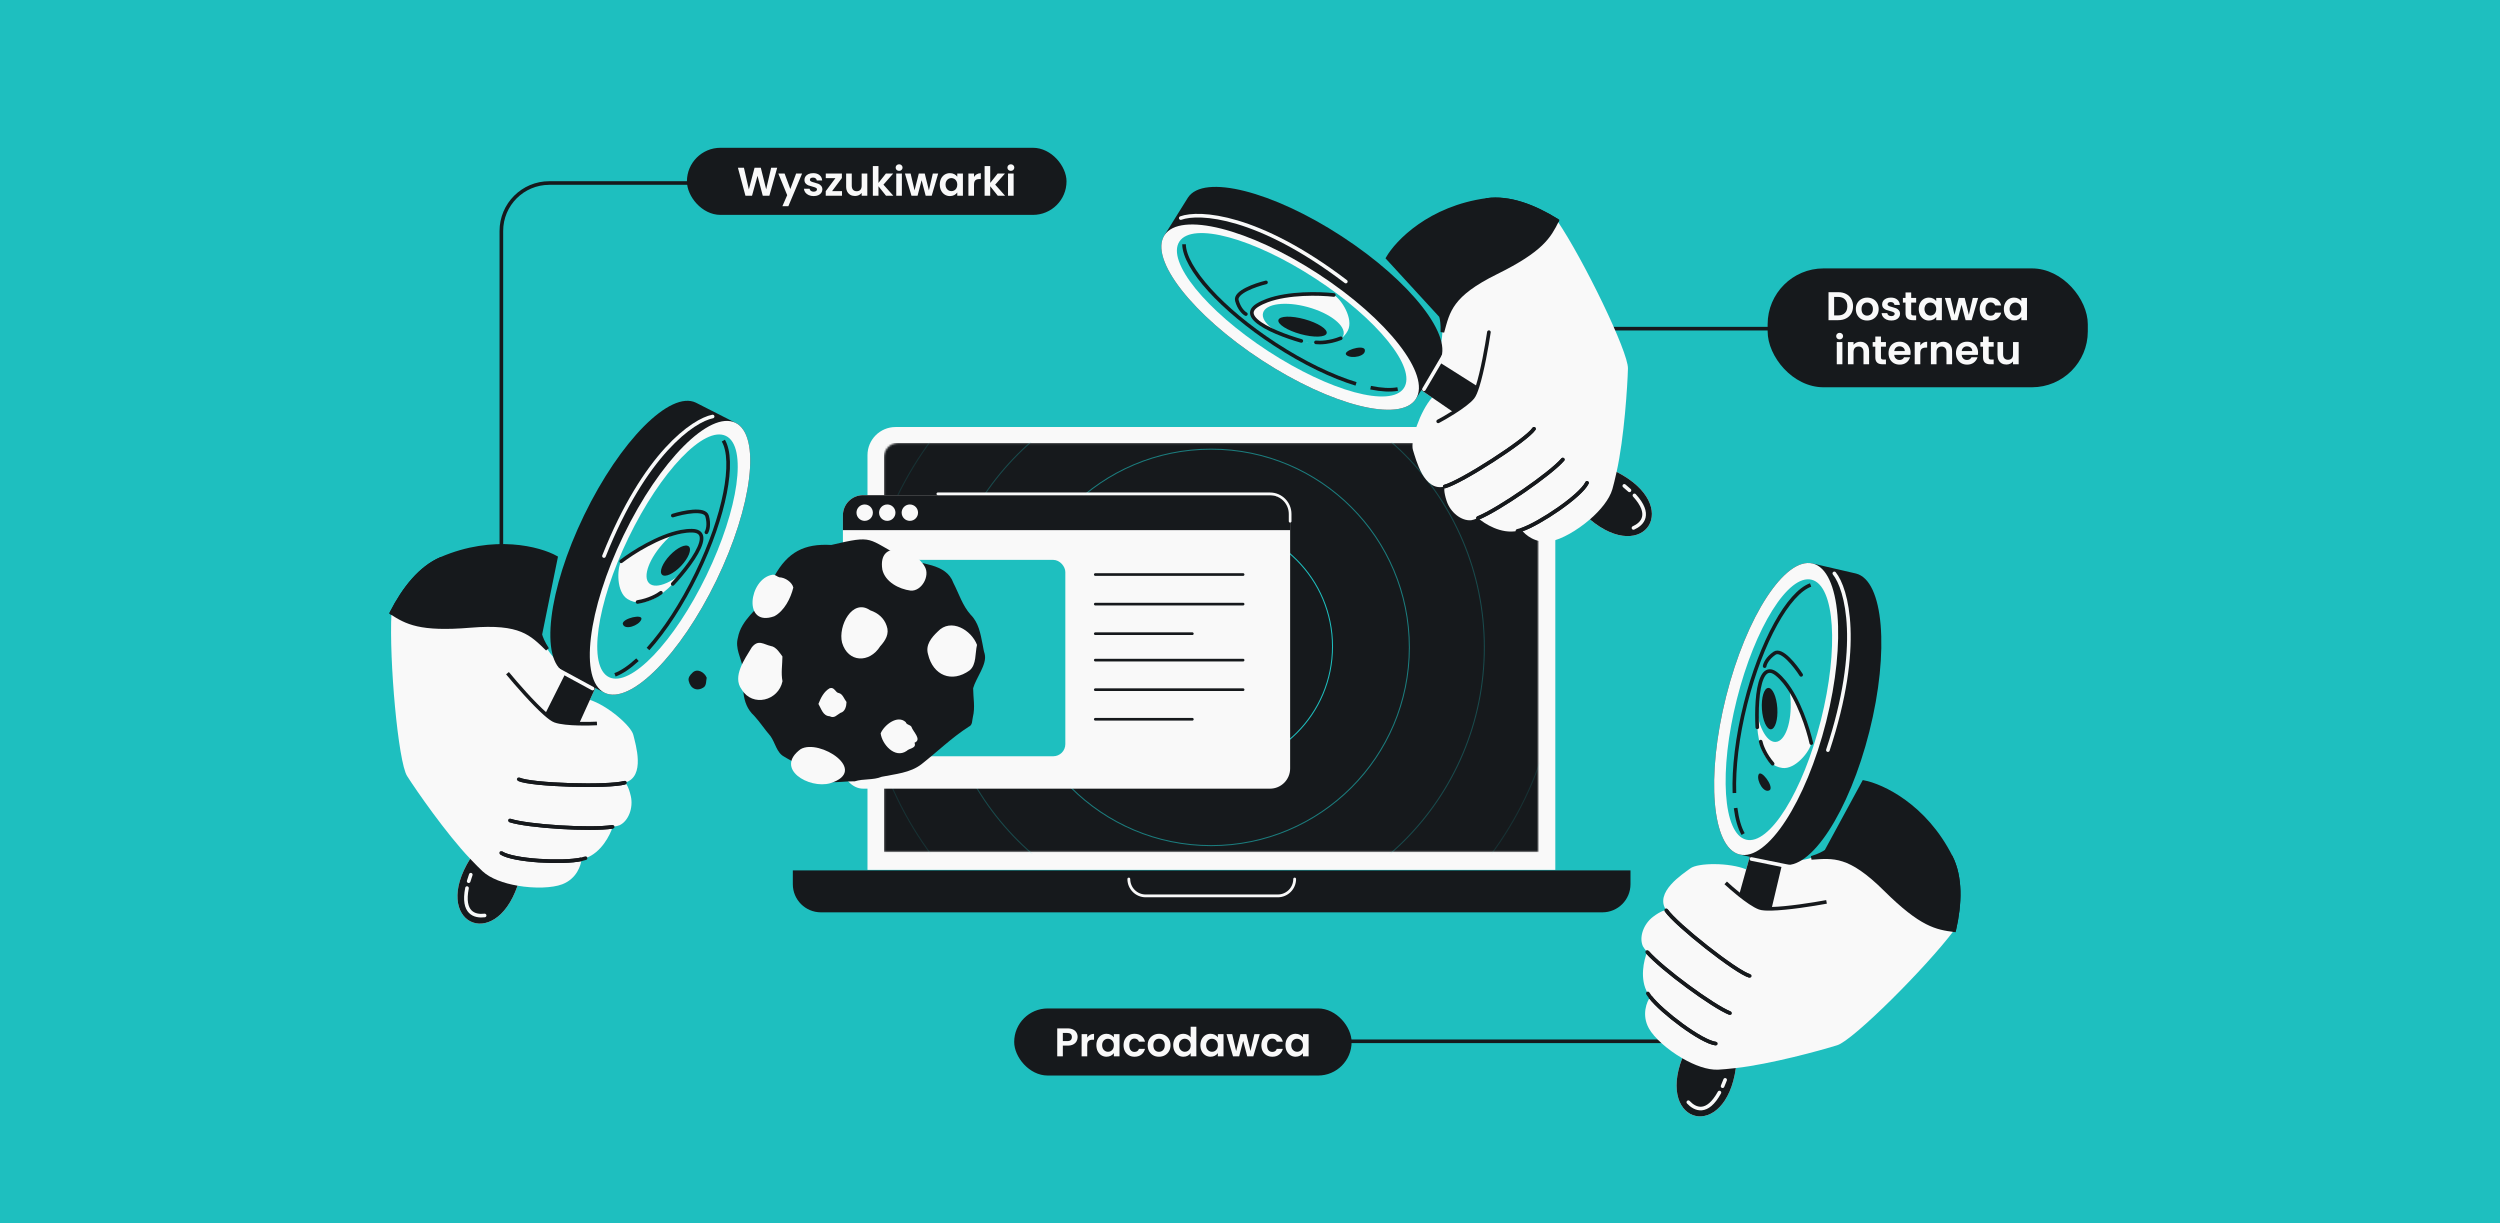 <svg width="1304" height="638" viewBox="0 0 1304 638" fill="none" xmlns="http://www.w3.org/2000/svg">
<rect x="0" y="0" width="1304" height="638" fill="#808080" stroke="none"/>
<rect width="1304" height="638" transform="matrix(1 0 0 -1 0 638)" fill="#1EBFBF"/>
<path d="M413.537 454.002H850.463V461.212C850.463 469.31 843.898 475.875 835.8 475.875H428.2C420.102 475.875 413.537 469.31 413.537 461.212V454.002Z" fill="#16191C"/>
<path d="M588.788 458.496V458.496C588.788 463.355 592.726 467.294 597.585 467.294H666.501C671.36 467.294 675.299 463.355 675.299 458.496V458.496" stroke="#F9F9F9" stroke-width="1.466" stroke-linecap="round"/>
<path d="M452.482 237.399C452.482 229.301 459.047 222.736 467.145 222.736H796.589C804.687 222.736 811.252 229.3 811.252 237.399V453.735H452.482V237.399Z" fill="#F9F9F9"/>
<mask id="mask0_13_1582" style="mask-type:alpha" maskUnits="userSpaceOnUse" x="461" y="231" width="342" height="214">
<path d="M461.105 238.403C461.105 234.353 464.388 231.071 468.437 231.071H795.204C799.253 231.071 802.536 234.353 802.536 238.403V444.465H461.105V238.403Z" fill="#1EBFBF"/>
</mask>
<g mask="url(#mask0_13_1582)">
<rect x="461.105" y="231.071" width="341.431" height="213.394" fill="#16191C"/>
<path d="M643.789 304.94C645.414 304.983 646.948 305.014 648.186 305.237C650.777 305.909 653.218 307.348 654.488 310.227C654.488 310.227 654.773 310.739 654.981 312.215C655.187 313.684 655.501 317.749 655.503 317.784C655.938 324.584 655.985 331.656 656.055 338.32C655.943 340.929 655.229 343.38 654.146 345.62C651.499 351.097 646.647 355.317 642.999 357.513C633.971 362.19 625.24 366.356 617.85 369.711C610.026 372.694 606.475 369.7 605.297 366.145C605.059 365.177 604.977 364.181 605.013 363.261C605.014 363.235 605.088 361.035 605.626 357.435C606.168 353.813 610.157 327.735 614.441 314.366C615.522 311.278 619.552 305.478 629.141 304.94H643.789Z" fill="#1EBFBF"/>
<path d="M642.189 317.142C642.885 317.142 643.45 317.717 643.45 318.427V322.923C643.45 323.632 642.885 324.207 642.189 324.207H641.559C637.382 324.207 633.996 327.658 633.996 331.914V338.818C633.996 346.976 627.506 353.59 619.501 353.59H618.87C618.174 353.59 617.61 353.015 617.61 352.305L617.61 347.81C617.61 347.1 618.174 346.525 618.87 346.525H619.501C623.677 346.525 627.063 343.075 627.063 338.818V331.914C627.063 323.756 633.553 317.142 641.559 317.142L642.189 317.142Z" fill="#16191C"/>
<circle opacity="0.3" cx="631.714" cy="337.684" r="142.516" stroke="#1EBFBF" stroke-width="0.533"/>
<circle opacity="0.15" cx="631.715" cy="337.683" r="181.634" stroke="#1EBFBF" stroke-width="0.533"/>
<circle opacity="0.6" cx="631.716" cy="337.679" r="103.4" stroke="#1EBFBF" stroke-width="0.533"/>
<circle cx="631.237" cy="337.2" r="63.805" stroke="#1EBFBF" stroke-width="0.533"/>
</g>
<rect x="439.661" y="258.284" width="233.273" height="153.086" rx="10.518" fill="#F9F9F9"/>
<path d="M662.416 258.284H450.179C444.37 258.284 439.661 262.993 439.661 268.802V276.528H672.934V268.802C672.934 262.993 668.225 258.284 662.416 258.284Z" fill="#16191C"/>
<path d="M489.173 257.582H662.416C668.225 257.582 672.934 262.292 672.934 268.101V271.892" stroke="#F9F9F9" stroke-width="1.402" stroke-linecap="round"/>
<circle cx="451.017" cy="267.406" r="4.276" fill="#F9F9F9"/>
<circle cx="462.797" cy="267.406" r="4.276" fill="#F9F9F9"/>
<circle cx="474.576" cy="267.406" r="4.276" fill="#F9F9F9"/>
<path d="M571.303 299.679H648.4" stroke="#16191C" stroke-width="1.402" stroke-linecap="round"/>
<path d="M571.303 315.105H648.4" stroke="#16191C" stroke-width="1.402" stroke-linecap="round"/>
<path d="M571.303 330.532H621.922" stroke="#16191C" stroke-width="1.402" stroke-linecap="round"/>
<path d="M571.303 344.315H648.4" stroke="#16191C" stroke-width="1.402" stroke-linecap="round"/>
<path d="M571.303 359.742H648.4" stroke="#16191C" stroke-width="1.402" stroke-linecap="round"/>
<path d="M571.303 375.169H621.922" stroke="#16191C" stroke-width="1.402" stroke-linecap="round"/>
<rect x="455.852" y="292.036" width="99.825" height="102.429" rx="6.311" fill="#1EBFBF"/>
<path d="M512.51 336.031C512.864 337.715 513.06 339.446 513.61 341.073C515.008 346.524 509.08 353.499 507.587 358.996C507.621 363.933 508.702 368.956 507.464 373.935C506.972 375.809 507.392 378.174 505.3 379.056C496.479 384.706 488.88 392.142 480.646 398.61C474.744 403.181 466.965 403.717 459.9 405.168C455.35 407.021 450.392 406.083 445.848 407.533C441.558 407.431 437.224 408.207 432.931 407.925C429 408.066 426.047 405.938 423.312 403.419C419.189 399.516 413.744 397.648 409.02 394.674C405.059 392.624 404.38 387.333 401.82 383.854C398.874 380.521 396.45 376.696 393.424 373.401C386.04 366.612 387.849 357.053 387.39 348.088C386.456 342.981 383.377 338.096 384.877 332.678C386.555 323.321 395.078 317.902 400.338 310.593C400.603 310.256 400.89 309.806 400.892 309.407C400.913 306.095 402.401 303.236 403.914 300.485C410.878 287.954 419.466 283.438 433.589 284.254C456.34 278.899 451.656 280.841 471.216 290.957C479.963 294.612 493.527 293.546 497.298 304.073C500.162 309.618 502.034 315.846 506.239 320.581C510.461 324.763 511.408 330.46 512.51 336.031Z" fill="#16191C"/>
<path d="M509.612 336.367C508.566 340.647 509.387 346.649 505.777 349.649C496.435 356.44 486.646 352.291 484.074 341.271C482.62 336.402 485.853 332.513 489.137 329.409C495.983 322.115 506.695 328.656 509.612 336.367Z" fill="#F9F9F9"/>
<path d="M368.622 353.518C368.239 355.085 368.539 357.284 367.217 358.382C363.796 360.869 360.211 359.35 359.269 355.314C358.737 353.531 359.92 352.106 361.123 350.97C363.63 348.299 367.553 350.694 368.622 353.518Z" fill="#16191C"/>
<path d="M402.859 299.795C404.383 299.552 405.221 300.805 406.531 301.124C409.607 301.208 413.204 303.766 413.794 306.464C412.431 312.077 409.08 318.675 403.874 321.44C387.269 327.401 390.59 301.861 402.859 299.795Z" fill="#F9F9F9"/>
<path d="M408.118 342.425C408.082 346.721 407.303 351.111 408.146 355.333C406.088 365.499 392.539 369.062 386.829 359.596C381.82 352.837 388.51 343.706 392.147 337.635C395.582 333.362 398.24 336.102 402.129 336.982C404.843 337.313 407.125 341.084 408.118 342.425Z" fill="#F9F9F9"/>
<path d="M439.229 335.242C437 326.543 444.605 311.851 453.91 318.343C458.047 319.746 461.154 322.422 462.489 326.455C464.005 330.581 461.878 334.044 459.141 337.065C453.493 346.088 442.28 345.627 439.229 335.242Z" fill="#F9F9F9"/>
<path d="M433.043 408.53C422.025 411.686 403.69 400.956 417.633 390.746C427.459 385.099 453.643 402.08 433.043 408.53Z" fill="#F9F9F9"/>
<path d="M460.228 297.101C457.651 280.776 477.327 286.157 482.431 295.68C485.157 300.51 480.668 308.451 475.036 308.073C468.852 307.285 461.688 303.491 460.228 297.101Z" fill="#F9F9F9"/>
<path d="M477.016 387.407C478.186 390.403 474.379 390.141 472.875 391.703C466.764 395.861 460.073 388.241 459.352 382.519C461.185 378.161 468.137 372.661 472.435 376.669C472.89 378.128 474.595 377.925 475.386 379.061C476.194 381.671 481.044 385.761 477.016 387.407Z" fill="#F9F9F9"/>
<path d="M432.842 358.946C435.418 358.249 435.637 361.356 437.654 361.525C439.587 362.04 440.352 364.686 441.541 366.156C441.493 368.316 440.847 371.214 438.389 371.829C436.506 372.878 435.23 374.881 432.781 373.601C429.229 373.429 428.435 369.772 426.888 367.169C428.071 364.08 429.774 360.621 432.842 358.946Z" fill="#F9F9F9"/>
<path d="M998.841 171.429L837.999 171.429" stroke="#16191C" stroke-width="1.891"/>
<rect x="922" y="140" width="167" height="62" rx="29.154" fill="#16191C"/>
<path d="M958.855 152.406C960.389 152.406 961.734 152.706 962.891 153.305C964.061 153.905 964.96 154.762 965.588 155.877C966.229 156.978 966.549 158.26 966.549 159.724C966.549 161.188 966.229 162.47 965.588 163.571C964.96 164.658 964.061 165.502 962.891 166.101C961.734 166.7 960.389 167 958.855 167H953.754V152.406H958.855ZM958.751 164.512C960.284 164.512 961.469 164.094 962.305 163.257C963.141 162.421 963.56 161.243 963.56 159.724C963.56 158.205 963.141 157.02 962.305 156.17C961.469 155.305 960.284 154.873 958.751 154.873H956.681V164.512H958.751ZM973.884 167.188C972.769 167.188 971.765 166.944 970.873 166.456C969.981 165.955 969.277 165.251 968.761 164.345C968.26 163.439 968.009 162.393 968.009 161.208C968.009 160.024 968.267 158.978 968.782 158.072C969.312 157.166 970.03 156.469 970.936 155.981C971.842 155.48 972.852 155.229 973.968 155.229C975.083 155.229 976.093 155.48 976.999 155.981C977.905 156.469 978.616 157.166 979.132 158.072C979.662 158.978 979.926 160.024 979.926 161.208C979.926 162.393 979.655 163.439 979.111 164.345C978.581 165.251 977.856 165.955 976.937 166.456C976.031 166.944 975.013 167.188 973.884 167.188ZM973.884 164.637C974.414 164.637 974.908 164.512 975.368 164.261C975.842 163.996 976.219 163.606 976.497 163.09C976.776 162.574 976.916 161.947 976.916 161.208C976.916 160.107 976.623 159.264 976.037 158.679C975.466 158.079 974.762 157.78 973.926 157.78C973.089 157.78 972.386 158.079 971.814 158.679C971.257 159.264 970.978 160.107 970.978 161.208C970.978 162.31 971.25 163.16 971.793 163.759C972.351 164.345 973.048 164.637 973.884 164.637ZM986.506 167.188C985.558 167.188 984.708 167.021 983.955 166.686C983.203 166.338 982.603 165.871 982.157 165.286C981.725 164.7 981.488 164.052 981.446 163.341H984.394C984.45 163.787 984.666 164.157 985.042 164.449C985.433 164.742 985.914 164.888 986.485 164.888C987.043 164.888 987.475 164.777 987.781 164.554C988.102 164.331 988.262 164.045 988.262 163.697C988.262 163.32 988.067 163.041 987.677 162.86C987.301 162.665 986.694 162.456 985.858 162.233C984.994 162.024 984.283 161.808 983.725 161.585C983.182 161.362 982.708 161.02 982.304 160.56C981.913 160.1 981.718 159.48 981.718 158.7C981.718 158.058 981.899 157.473 982.262 156.943C982.638 156.414 983.168 155.995 983.851 155.689C984.548 155.382 985.363 155.229 986.297 155.229C987.677 155.229 988.778 155.577 989.6 156.274C990.423 156.957 990.876 157.884 990.959 159.055H988.158C988.116 158.595 987.921 158.233 987.572 157.968C987.238 157.689 986.785 157.55 986.213 157.55C985.684 157.55 985.272 157.647 984.98 157.842C984.701 158.037 984.562 158.309 984.562 158.658C984.562 159.048 984.757 159.348 985.147 159.557C985.537 159.752 986.144 159.954 986.966 160.163C987.802 160.372 988.492 160.588 989.036 160.811C989.58 161.034 990.046 161.383 990.437 161.857C990.841 162.317 991.05 162.93 991.064 163.697C991.064 164.366 990.876 164.965 990.499 165.495C990.137 166.024 989.607 166.442 988.91 166.749C988.227 167.042 987.426 167.188 986.506 167.188ZM996.875 157.821V163.425C996.875 163.815 996.965 164.101 997.147 164.282C997.342 164.449 997.662 164.533 998.108 164.533H999.467V167H997.627C995.16 167 993.927 165.801 993.927 163.404V157.821H992.547V155.417H993.927V152.553H996.875V155.417H999.467V157.821H996.875ZM1000.82 161.167C1000.82 159.996 1001.05 158.957 1001.51 158.051C1001.98 157.145 1002.62 156.448 1003.41 155.961C1004.22 155.473 1005.12 155.229 1006.11 155.229C1006.97 155.229 1007.73 155.403 1008.37 155.751C1009.02 156.1 1009.55 156.539 1009.94 157.069V155.417H1012.88V167H1009.94V165.306C1009.56 165.85 1009.04 166.303 1008.37 166.665C1007.71 167.014 1006.95 167.188 1006.09 167.188C1005.11 167.188 1004.22 166.937 1003.41 166.435C1002.62 165.934 1001.98 165.23 1001.51 164.324C1001.05 163.404 1000.82 162.351 1000.82 161.167ZM1009.94 161.208C1009.94 160.498 1009.8 159.891 1009.52 159.389C1009.24 158.874 1008.86 158.483 1008.39 158.219C1007.91 157.94 1007.41 157.8 1006.86 157.8C1006.32 157.8 1005.82 157.933 1005.36 158.198C1004.9 158.463 1004.52 158.853 1004.23 159.369C1003.95 159.87 1003.81 160.47 1003.81 161.167C1003.81 161.864 1003.95 162.477 1004.23 163.007C1004.52 163.522 1004.9 163.92 1005.36 164.198C1005.83 164.477 1006.33 164.616 1006.86 164.616C1007.41 164.616 1007.91 164.484 1008.39 164.219C1008.86 163.94 1009.24 163.55 1009.52 163.048C1009.8 162.533 1009.94 161.919 1009.94 161.208ZM1031.8 155.417L1028.41 167H1025.26L1023.14 158.909L1021.03 167H1017.85L1014.45 155.417H1017.42L1019.46 164.24L1021.68 155.417H1024.78L1026.95 164.219L1029 155.417H1031.8ZM1032.63 161.208C1032.63 160.01 1032.88 158.964 1033.36 158.072C1033.85 157.166 1034.53 156.469 1035.39 155.981C1036.26 155.48 1037.24 155.229 1038.36 155.229C1039.8 155.229 1040.98 155.591 1041.91 156.316C1042.86 157.027 1043.5 158.03 1043.82 159.327H1040.66C1040.49 158.825 1040.21 158.435 1039.8 158.156C1039.41 157.863 1038.92 157.717 1038.34 157.717C1037.5 157.717 1036.84 158.023 1036.35 158.637C1035.87 159.236 1035.62 160.093 1035.62 161.208C1035.62 162.31 1035.87 163.167 1036.35 163.78C1036.84 164.38 1037.5 164.679 1038.34 164.679C1039.52 164.679 1040.3 164.15 1040.66 163.09H1043.82C1043.5 164.345 1042.86 165.341 1041.91 166.08C1040.97 166.819 1039.78 167.188 1038.36 167.188C1037.24 167.188 1036.26 166.944 1035.39 166.456C1034.53 165.955 1033.85 165.258 1033.36 164.366C1032.88 163.46 1032.63 162.407 1032.63 161.208ZM1045.21 161.167C1045.21 159.996 1045.44 158.957 1045.9 158.051C1046.37 157.145 1047.01 156.448 1047.8 155.961C1048.61 155.473 1049.51 155.229 1050.5 155.229C1051.36 155.229 1052.12 155.403 1052.76 155.751C1053.41 156.1 1053.93 156.539 1054.32 157.069V155.417H1057.27V167H1054.32V165.306C1053.95 165.85 1053.43 166.303 1052.76 166.665C1052.1 167.014 1051.34 167.188 1050.48 167.188C1049.5 167.188 1048.61 166.937 1047.8 166.435C1047.01 165.934 1046.37 165.23 1045.9 164.324C1045.44 163.404 1045.21 162.351 1045.21 161.167ZM1054.32 161.208C1054.32 160.498 1054.19 159.891 1053.91 159.389C1053.63 158.874 1053.25 158.483 1052.78 158.219C1052.3 157.94 1051.79 157.8 1051.25 157.8C1050.71 157.8 1050.21 157.933 1049.75 158.198C1049.29 158.463 1048.91 158.853 1048.62 159.369C1048.34 159.87 1048.2 160.47 1048.2 161.167C1048.2 161.864 1048.34 162.477 1048.62 163.007C1048.91 163.522 1049.29 163.92 1049.75 164.198C1050.22 164.477 1050.72 164.616 1051.25 164.616C1051.79 164.616 1052.3 164.484 1052.78 164.219C1053.25 163.94 1053.63 163.55 1053.91 163.048C1054.19 162.533 1054.32 161.919 1054.32 161.208ZM959.546 177.037C959.031 177.037 958.599 176.877 958.25 176.556C957.916 176.222 957.748 175.81 957.748 175.323C957.748 174.835 957.916 174.43 958.25 174.11C958.599 173.775 959.031 173.608 959.546 173.608C960.062 173.608 960.487 173.775 960.822 174.11C961.17 174.43 961.345 174.835 961.345 175.323C961.345 175.81 961.17 176.222 960.822 176.556C960.487 176.877 960.062 177.037 959.546 177.037ZM960.989 178.417V190H958.062V178.417H960.989ZM970.3 178.25C971.68 178.25 972.795 178.689 973.645 179.567C974.495 180.431 974.921 181.644 974.921 183.205V190H971.993V183.602C971.993 182.682 971.763 181.978 971.303 181.49C970.843 180.989 970.216 180.738 969.422 180.738C968.613 180.738 967.972 180.989 967.498 181.49C967.038 181.978 966.808 182.682 966.808 183.602V190H963.881V178.417H966.808V179.86C967.199 179.358 967.693 178.968 968.293 178.689C968.906 178.396 969.575 178.25 970.3 178.25ZM981.112 180.821V186.425C981.112 186.815 981.203 187.101 981.384 187.282C981.579 187.449 981.9 187.533 982.346 187.533H983.705V190H981.865C979.398 190 978.164 188.801 978.164 186.404V180.821H976.784V178.417H978.164V175.553H981.112V178.417H983.705V180.821H981.112ZM996.578 183.958C996.578 184.376 996.55 184.752 996.494 185.087H988.026C988.096 185.923 988.389 186.578 988.904 187.052C989.42 187.526 990.054 187.763 990.807 187.763C991.894 187.763 992.668 187.296 993.128 186.362H996.285C995.95 187.477 995.309 188.397 994.361 189.122C993.414 189.833 992.25 190.188 990.87 190.188C989.755 190.188 988.751 189.944 987.859 189.456C986.981 188.955 986.291 188.251 985.789 187.345C985.301 186.439 985.057 185.393 985.057 184.208C985.057 183.01 985.301 181.957 985.789 181.051C986.277 180.145 986.96 179.448 987.838 178.961C988.716 178.473 989.727 178.229 990.87 178.229C991.971 178.229 992.954 178.466 993.818 178.94C994.696 179.414 995.372 180.09 995.846 180.968C996.334 181.832 996.578 182.829 996.578 183.958ZM993.546 183.121C993.532 182.369 993.26 181.769 992.731 181.323C992.201 180.863 991.553 180.633 990.786 180.633C990.061 180.633 989.448 180.856 988.946 181.302C988.458 181.734 988.159 182.341 988.047 183.121H993.546ZM1001.64 180.215C1002.02 179.602 1002.51 179.121 1003.1 178.772C1003.72 178.424 1004.42 178.25 1005.2 178.25V181.323H1004.42C1003.5 181.323 1002.81 181.539 1002.33 181.971C1001.87 182.403 1001.64 183.156 1001.64 184.229V190H998.714V178.417H1001.64V180.215ZM1013.59 178.25C1014.97 178.25 1016.08 178.689 1016.93 179.567C1017.78 180.431 1018.21 181.644 1018.21 183.205V190H1015.28V183.602C1015.28 182.682 1015.05 181.978 1014.59 181.49C1014.13 180.989 1013.5 180.738 1012.71 180.738C1011.9 180.738 1011.26 180.989 1010.78 181.49C1010.32 181.978 1010.09 182.682 1010.09 183.602V190H1007.17V178.417H1010.09V179.86C1010.48 179.358 1010.98 178.968 1011.58 178.689C1012.19 178.396 1012.86 178.25 1013.59 178.25ZM1031.76 183.958C1031.76 184.376 1031.73 184.752 1031.67 185.087H1023.21C1023.28 185.923 1023.57 186.578 1024.08 187.052C1024.6 187.526 1025.23 187.763 1025.99 187.763C1027.07 187.763 1027.85 187.296 1028.31 186.362H1031.47C1031.13 187.477 1030.49 188.397 1029.54 189.122C1028.59 189.833 1027.43 190.188 1026.05 190.188C1024.93 190.188 1023.93 189.944 1023.04 189.456C1022.16 188.955 1021.47 188.251 1020.97 187.345C1020.48 186.439 1020.24 185.393 1020.24 184.208C1020.24 183.01 1020.48 181.957 1020.97 181.051C1021.46 180.145 1022.14 179.448 1023.02 178.961C1023.9 178.473 1024.91 178.229 1026.05 178.229C1027.15 178.229 1028.13 178.466 1029 178.94C1029.88 179.414 1030.55 180.09 1031.03 180.968C1031.51 181.832 1031.76 182.829 1031.76 183.958ZM1028.73 183.121C1028.71 182.369 1028.44 181.769 1027.91 181.323C1027.38 180.863 1026.73 180.633 1025.97 180.633C1025.24 180.633 1024.63 180.856 1024.13 181.302C1023.64 181.734 1023.34 182.341 1023.23 183.121H1028.73ZM1037.3 180.821V186.425C1037.3 186.815 1037.39 187.101 1037.57 187.282C1037.77 187.449 1038.09 187.533 1038.54 187.533H1039.9V190H1038.06C1035.59 190 1034.35 188.801 1034.35 186.404V180.821H1032.97V178.417H1034.35V175.553H1037.3V178.417H1039.9V180.821H1037.3ZM1052.94 178.417V190H1049.99V188.536C1049.61 189.038 1049.12 189.435 1048.5 189.728C1047.9 190.007 1047.25 190.146 1046.54 190.146C1045.63 190.146 1044.83 189.958 1044.13 189.582C1043.44 189.192 1042.89 188.627 1042.48 187.888C1042.09 187.136 1041.9 186.244 1041.9 185.212V178.417H1044.82V184.794C1044.82 185.714 1045.05 186.425 1045.51 186.927C1045.97 187.414 1046.6 187.658 1047.39 187.658C1048.2 187.658 1048.84 187.414 1049.3 186.927C1049.76 186.425 1049.99 185.714 1049.99 184.794V178.417H1052.94Z" fill="#F9F9F9"/>
<path d="M753.579 253.767C742.64 256.716 738.53 239.482 737.004 234.754C735.498 230.084 740.653 214.493 746.985 207.359L741.062 203.283L750.357 188.684C750.344 186.377 750.507 183.973 751.136 181.473C751.896 178.453 752.246 175.669 752.349 173.251C752.522 169.199 752.002 166.177 751.559 164.806L723.834 134.599C728.658 126.179 745.752 108.329 775.537 104.288C787.185 102.708 800.012 107.499 812.215 115.076C825.972 135.385 849.363 183.541 849.14 192.197C848.909 201.117 847.179 228.337 843.227 246.143C878.036 263.788 857.779 294.843 829.296 270.923C822.497 276.805 814.345 281.364 808.902 282.321C800.998 283.711 795.424 278.897 793.624 276.316C792.853 276.576 792.141 276.779 791.498 276.916C783.031 278.719 774.271 273.193 770.95 270.204C769.284 270.886 768.043 271.295 767.374 271.358C762.307 271.832 756.502 267.325 754.553 261.283C752.994 256.45 753.254 254.259 753.579 253.767Z" fill="#F9F9F9"/>
<path d="M800.132 223.667C796.235 229.564 762.332 251.406 753.581 253.766M775.539 104.286C787.186 102.706 800.014 107.498 812.217 115.074M815.164 239.698C808.958 246.986 781.898 265.721 770.951 270.202M791.499 276.914C792.143 276.777 792.855 276.574 793.626 276.315C803.008 273.154 824.494 258.729 827.79 251.866" stroke="#16191C" stroke-width="1.891" stroke-linecap="round"/>
<path d="M768.169 207.299C766.282 209.621 762.216 212.54 758.208 215.079L741.062 203.283L750.358 188.684L770.708 201.549C769.866 204.209 769.006 206.269 768.169 207.299Z" fill="#16191C"/>
<path d="M841.024 255.137C839.483 260.454 834.84 266.128 829.296 270.923C857.779 294.842 878.036 263.788 843.227 246.142C842.385 249.936 841.627 253.058 841.024 255.137Z" fill="#16191C"/>
<path d="M800.13 223.668C796.232 229.566 762.329 251.408 753.578 253.767M815.162 239.699C808.955 246.988 781.895 265.723 770.949 270.204M827.788 251.867C824.492 258.73 803.006 273.156 793.624 276.316M750.154 219.78C752.149 218.719 755.161 217.009 758.207 215.079C762.215 212.54 766.281 209.621 768.168 207.299C769.005 206.269 769.865 204.209 770.707 201.549C773.207 193.652 775.544 180.468 776.615 173.252" stroke="#16191C" stroke-width="1.891" stroke-linecap="round"/>
<path d="M723.836 134.598L751.562 164.804C752.004 166.175 752.524 169.197 752.351 173.25C755.385 162.115 756.73 153.856 780.498 142.129C804.265 130.401 808.086 123.368 812.217 115.075C800.015 107.498 787.187 102.707 775.54 104.287C745.754 108.328 728.66 126.178 723.836 134.598Z" fill="#16191C" stroke="#16191C" stroke-width="1.891"/>
<path d="M750.708 188.541C758.826 176.092 736.064 146.867 699.868 123.265C663.672 99.663 627.749 90.623 619.631 103.072L607.396 122.68C599.278 135.129 622.04 164.355 658.236 187.956C694.432 211.558 730.355 220.599 738.473 208.149L750.708 188.541Z" fill="#16191C"/>
<ellipse cx="672.934" cy="165.412" rx="26.91" ry="78.24" transform="rotate(-56.894 672.934 165.412)" fill="#F9F9F9"/>
<ellipse cx="673.729" cy="164.188" rx="22.584" ry="69.911" transform="rotate(-56.894 673.729 164.188)" fill="#F9F9F9"/>
<ellipse cx="673.729" cy="164.188" rx="22.584" ry="69.911" transform="rotate(-56.894 673.729 164.188)" fill="#1EBFBF"/>
<path d="M617.588 127.403C617.768 139.645 637.058 161.304 665.11 179.595C680.116 189.38 694.994 196.482 707.311 200.241M714.904 202.201C720.499 203.352 725.31 203.618 729.027 202.914" stroke="#16191C" stroke-width="1.891"/>
<path d="M655.862 159.206C666.582 152.529 686.894 152.86 695.71 153.86C699.618 155.997 706.165 166.312 703.038 172.417C698.581 181.12 686.793 179.982 678.769 177.833C666.666 174.406 645.142 165.883 655.862 159.206Z" fill="#F9F9F9"/>
<ellipse cx="679.784" cy="168.985" rx="21.758" ry="9.121" transform="rotate(15.425 679.784 168.985)" fill="#1EBFBF"/>
<ellipse cx="679.402" cy="170.378" rx="13.049" ry="4.025" transform="rotate(15.425 679.402 170.378)" fill="#16191C"/>
<path d="M695.71 153.86C688.152 153.002 672.142 152.637 660.973 156.758C659.115 157.444 657.391 158.253 655.862 159.206C654.645 159.964 653.843 160.745 653.396 161.541C652.369 163.369 653.216 165.27 655.196 167.119C659.942 171.552 671.198 175.689 678.768 177.832M660.336 147.302C654.78 148.647 643.964 152.423 645.149 156.761C646.334 161.099 648.773 163.281 649.844 163.829M686.402 178.576C688.32 178.827 693.592 178.75 699.341 176.431" stroke="#16191C" stroke-width="1.891" stroke-linecap="round"/>
<path d="M711.826 182.189C710.478 179.674 699.789 183.122 702.351 185.246C704.914 187.369 713.001 185.833 711.826 182.189Z" fill="#16191C"/>
<path d="M742.724 203.036L753.019 185.504M615.892 113.739C625.498 110.253 656.164 111.999 701.983 146.867M852.015 275.372C856.749 273.265 861.497 268.252 852.515 258.39M849.928 255.764C849.035 254.927 848.133 254.148 847.231 253.424" stroke="#F9F9F9" stroke-width="1.891" stroke-linecap="round"/>
<path d="M261.51 298.793L261.51 120.464C261.51 106.657 272.703 95.464 286.51 95.464H385.115" stroke="#16191C" stroke-width="1.891"/>
<rect x="358.298" y="77.086" width="198" height="35" rx="17.5" fill="#16191C"/>
<path d="M405.386 87.492L401.309 102.086H397.859L395.12 91.695L392.256 102.086L388.827 102.107L384.896 87.492H388.032L390.604 98.824L393.573 87.492H396.834L399.636 98.762L402.229 87.492H405.386ZM418.378 90.503L411.207 107.564H408.092L410.601 101.793L405.959 90.503H409.242L412.231 98.594L415.263 90.503H418.378ZM424.389 102.274C423.441 102.274 422.591 102.107 421.838 101.772C421.085 101.424 420.486 100.957 420.04 100.371C419.608 99.786 419.371 99.138 419.329 98.427H422.277C422.333 98.873 422.549 99.242 422.925 99.535C423.316 99.828 423.796 99.974 424.368 99.974C424.925 99.974 425.358 99.863 425.664 99.64C425.985 99.417 426.145 99.131 426.145 98.782C426.145 98.406 425.95 98.127 425.56 97.946C425.183 97.751 424.577 97.542 423.741 97.319C422.876 97.11 422.166 96.894 421.608 96.671C421.064 96.448 420.591 96.106 420.186 95.646C419.796 95.186 419.601 94.566 419.601 93.785C419.601 93.144 419.782 92.559 420.144 92.029C420.521 91.499 421.05 91.081 421.733 90.775C422.43 90.468 423.246 90.315 424.18 90.315C425.56 90.315 426.661 90.663 427.483 91.36C428.306 92.043 428.759 92.97 428.842 94.141H426.041C425.999 93.681 425.804 93.319 425.455 93.054C425.121 92.775 424.668 92.635 424.096 92.635C423.566 92.635 423.155 92.733 422.863 92.928C422.584 93.123 422.444 93.395 422.444 93.744C422.444 94.134 422.639 94.434 423.03 94.643C423.42 94.838 424.026 95.04 424.849 95.249C425.685 95.458 426.375 95.674 426.919 95.897C427.462 96.12 427.929 96.469 428.32 96.943C428.724 97.403 428.933 98.016 428.947 98.782C428.947 99.451 428.759 100.051 428.382 100.581C428.02 101.11 427.49 101.528 426.793 101.835C426.11 102.128 425.309 102.274 424.389 102.274ZM434.026 99.681H439.19V102.086H430.701V99.723L435.761 92.907H430.722V90.503H439.127V92.865L434.026 99.681ZM452.391 90.503V102.086H449.443V100.622C449.067 101.124 448.572 101.521 447.959 101.814C447.359 102.093 446.704 102.232 445.993 102.232C445.087 102.232 444.286 102.044 443.589 101.668C442.892 101.277 442.342 100.713 441.937 99.974C441.547 99.222 441.352 98.329 441.352 97.298V90.503H444.279V96.88C444.279 97.8 444.509 98.511 444.969 99.013C445.429 99.5 446.056 99.744 446.851 99.744C447.659 99.744 448.293 99.5 448.753 99.013C449.213 98.511 449.443 97.8 449.443 96.88V90.503H452.391ZM462.137 102.086L458.207 97.152V102.086H455.279V86.614H458.207V95.416L462.095 90.503H465.901L460.799 96.315L465.943 102.086H462.137ZM468.974 89.123C468.458 89.123 468.026 88.963 467.678 88.642C467.343 88.308 467.176 87.896 467.176 87.409C467.176 86.921 467.343 86.516 467.678 86.196C468.026 85.861 468.458 85.694 468.974 85.694C469.49 85.694 469.915 85.861 470.249 86.196C470.598 86.516 470.772 86.921 470.772 87.409C470.772 87.896 470.598 88.308 470.249 88.642C469.915 88.963 469.49 89.123 468.974 89.123ZM470.417 90.503V102.086H467.489V90.503H470.417ZM489.366 90.503L485.979 102.086H482.822L480.71 93.995L478.598 102.086H475.42L472.012 90.503H474.981L477.03 99.326L479.246 90.503H482.341L484.515 99.305L486.564 90.503H489.366ZM490.197 96.253C490.197 95.082 490.427 94.043 490.887 93.137C491.361 92.231 491.995 91.534 492.79 91.046C493.598 90.559 494.497 90.315 495.487 90.315C496.351 90.315 497.104 90.489 497.745 90.837C498.4 91.186 498.923 91.625 499.313 92.155V90.503H502.261V102.086H499.313V100.392C498.937 100.936 498.414 101.389 497.745 101.751C497.09 102.1 496.33 102.274 495.466 102.274C494.49 102.274 493.598 102.023 492.79 101.521C491.995 101.02 491.361 100.316 490.887 99.41C490.427 98.49 490.197 97.437 490.197 96.253ZM499.313 96.294C499.313 95.584 499.174 94.977 498.895 94.475C498.616 93.96 498.24 93.569 497.766 93.305C497.292 93.026 496.783 92.886 496.239 92.886C495.696 92.886 495.194 93.019 494.734 93.284C494.274 93.549 493.898 93.939 493.605 94.454C493.326 94.956 493.187 95.556 493.187 96.253C493.187 96.95 493.326 97.563 493.605 98.093C493.898 98.608 494.274 99.005 494.734 99.284C495.208 99.563 495.71 99.702 496.239 99.702C496.783 99.702 497.292 99.57 497.766 99.305C498.24 99.026 498.616 98.636 498.895 98.134C499.174 97.619 499.313 97.005 499.313 96.294ZM508.047 92.301C508.423 91.688 508.911 91.207 509.51 90.858C510.124 90.51 510.821 90.336 511.601 90.336V93.409H510.828C509.908 93.409 509.211 93.625 508.737 94.057C508.277 94.489 508.047 95.242 508.047 96.315V102.086H505.12V90.503H508.047V92.301ZM520.431 102.086L516.5 97.152V102.086H513.573V86.614H516.5V95.416L520.389 90.503H524.194L519.093 96.315L524.236 102.086H520.431ZM527.267 89.123C526.752 89.123 526.319 88.963 525.971 88.642C525.636 88.308 525.469 87.896 525.469 87.409C525.469 86.921 525.636 86.516 525.971 86.196C526.319 85.861 526.752 85.694 527.267 85.694C527.783 85.694 528.208 85.861 528.543 86.196C528.891 86.516 529.065 86.921 529.065 87.409C529.065 87.896 528.891 88.308 528.543 88.642C528.208 88.963 527.783 89.123 527.267 89.123ZM528.71 90.503V102.086H525.783V90.503H528.71Z" fill="#F9F9F9"/>
<path d="M325.968 408.231C336.861 405.115 331.493 388.23 330.361 383.392C329.243 378.614 316.784 367.918 307.679 365.071L310.652 358.524L295.158 350.812C293.979 348.828 292.6 346.853 290.771 345.035C288.563 342.841 286.827 340.635 285.492 338.617C283.253 335.235 282.14 332.377 281.812 330.975L289.984 290.795C281.508 286.07 257.657 279.595 230.055 291.497C219.261 296.151 210.743 306.872 204.197 319.657C202.887 344.153 207.686 397.473 212.343 404.773C217.141 412.296 232.664 434.724 245.233 447.939C224.514 481.01 257.886 497.167 269.95 461.983C278.808 463.515 288.144 463.216 293.301 461.229C300.789 458.343 303.082 451.343 303.292 448.204C304.087 448.029 304.801 447.835 305.423 447.621C313.607 444.798 318.261 435.546 319.565 431.272C321.344 430.997 322.618 430.708 323.223 430.416C327.809 428.209 330.457 421.353 329.01 415.172C327.853 410.227 326.5 408.484 325.968 408.231Z" fill="#F9F9F9"/>
<path d="M270.564 406.455C276.945 409.497 317.256 410.722 325.97 408.229M230.056 291.495C219.263 296.149 210.745 306.871 204.199 319.656M265.955 427.942C275.031 430.985 307.877 433.078 319.566 431.27M305.425 447.619C304.803 447.833 304.088 448.027 303.293 448.203C293.626 450.334 267.778 449.059 261.414 444.879" stroke="#16191C" stroke-width="1.891" stroke-linecap="round"/>
<path d="M289.503 375.946C292.317 376.962 297.306 377.366 302.049 377.474L310.654 358.524L295.16 350.811L284.362 372.33C286.455 374.174 288.255 375.495 289.503 375.946Z" fill="#16191C"/>
<path d="M251.762 454.508C255.825 458.268 262.729 460.734 269.952 461.983C257.888 497.166 224.515 481.01 245.235 447.938C247.913 450.754 250.173 453.038 251.762 454.508Z" fill="#16191C"/>
<path d="M270.563 406.456C276.944 409.499 317.255 410.724 325.969 408.231M265.954 427.944C275.03 430.987 307.876 433.079 319.565 431.272M261.413 444.88C267.777 449.06 293.625 450.336 303.292 448.204M311.372 377.348C309.115 377.468 305.653 377.557 302.048 377.474C297.305 377.366 292.316 376.963 289.502 375.946C288.253 375.496 286.454 374.175 284.361 372.331C278.146 366.855 269.343 356.765 264.704 351.136" stroke="#16191C" stroke-width="1.891"/>
<path d="M289.986 290.795L281.814 330.975C282.142 332.377 283.256 335.234 285.494 338.617C277.151 330.642 271.739 324.261 245.328 326.473C218.917 328.685 212.016 324.631 204.199 319.657C210.745 306.872 219.263 296.15 230.057 291.496C257.659 279.595 281.511 286.07 289.986 290.795Z" fill="#16191C" stroke="#16191C" stroke-width="1.891"/>
<path d="M294.788 350.871C281.412 344.392 285.838 307.614 304.674 268.725C323.509 229.835 349.622 203.561 362.998 210.039L383.593 220.526C396.969 227.005 392.543 263.783 373.708 302.673C354.872 341.562 328.76 367.837 315.384 361.358L294.788 350.871Z" fill="#16191C"/>
<ellipse cx="26.91" cy="78.24" rx="26.91" ry="78.24" transform="matrix(-0.9 -0.436 -0.436 0.9 407.813 232.257)" fill="#F9F9F9"/>
<ellipse cx="22.584" cy="69.911" rx="22.584" ry="69.911" transform="matrix(-0.9 -0.436 -0.436 0.9 398.972 237.228)" fill="#F9F9F9"/>
<ellipse cx="22.584" cy="69.911" rx="22.584" ry="69.911" transform="matrix(-0.9 -0.436 -0.436 0.9 398.972 237.228)" fill="#1EBFBF"/>
<path d="M377.297 229.827C383.457 240.407 378.103 268.912 363.505 299.052C355.696 315.175 346.614 328.933 338 338.506M332.506 344.101C328.307 347.974 324.322 350.684 320.775 351.998" stroke="#16191C" stroke-width="1.891"/>
<path d="M360.912 276.812C348.284 276.621 331.053 287.382 324.016 292.786C321.77 296.632 321.482 308.846 327.309 312.463C335.617 317.621 345.129 310.566 350.895 304.585C359.496 295.407 373.54 277.003 360.912 276.812Z" fill="#F9F9F9"/>
<ellipse cx="21.758" cy="9.121" rx="21.758" ry="9.121" transform="matrix(-0.689 0.725 0.725 0.689 361.994 266.433)" fill="#1EBFBF"/>
<ellipse cx="10.155" cy="4.025" rx="10.155" ry="4.025" transform="matrix(-0.689 0.725 0.725 0.689 356.404 282.286)" fill="#16191C"/>
<path d="M324.015 292.787C330.048 288.153 343.575 279.582 355.27 277.352C357.215 276.981 359.11 276.785 360.911 276.813C362.344 276.834 363.434 277.091 364.227 277.542C366.051 278.578 366.305 280.643 365.563 283.249C363.783 289.494 356.274 298.845 350.894 304.586M350.937 268.922C356.391 267.209 367.605 264.865 368.827 269.193C370.05 273.521 369.086 276.647 368.451 277.67M344.738 309.16C343.225 310.364 338.668 313.018 332.547 313.997" stroke="#16191C" stroke-width="1.891" stroke-linecap="round"/>
<path d="M324.825 325.368C324.682 322.518 335.618 319.959 334.518 323.1C333.418 326.241 325.697 329.096 324.825 325.368Z" fill="#16191C"/>
<path d="M309.103 359.169L291.24 349.459M371.701 217.247C361.674 219.215 336.302 236.529 315.034 290.034M252.783 477.512C247.641 478.148 240.987 476.304 243.595 463.221M244.457 459.638C244.791 458.459 245.161 457.327 245.561 456.241" stroke="#F9F9F9" stroke-width="1.891" stroke-linecap="round"/>
<path d="M580.656 543.137L916.7 543.137" stroke="#16191C" stroke-width="1.891"/>
<rect x="529" y="526" width="176" height="35" rx="17.5" fill="#16191C"/>
<path d="M562.093 540.922C562.093 541.703 561.905 542.435 561.529 543.118C561.166 543.801 560.588 544.351 559.794 544.769C559.013 545.187 558.023 545.397 556.825 545.397H554.378V551H551.451V536.406H556.825C557.954 536.406 558.915 536.601 559.71 536.991C560.504 537.382 561.097 537.918 561.487 538.601C561.891 539.284 562.093 540.058 562.093 540.922ZM556.699 543.034C557.508 543.034 558.107 542.853 558.497 542.49C558.887 542.114 559.083 541.591 559.083 540.922C559.083 539.5 558.288 538.79 556.699 538.79H554.378V543.034H556.699ZM567.099 541.215C567.475 540.602 567.963 540.121 568.562 539.772C569.176 539.424 569.873 539.25 570.653 539.25V542.323H569.88C568.96 542.323 568.263 542.539 567.789 542.971C567.329 543.403 567.099 544.156 567.099 545.229V551H564.172V539.417H567.099V541.215ZM571.872 545.167C571.872 543.996 572.102 542.957 572.562 542.051C573.036 541.145 573.67 540.448 574.465 539.96C575.273 539.473 576.172 539.229 577.162 539.229C578.026 539.229 578.779 539.403 579.42 539.751C580.075 540.1 580.598 540.539 580.988 541.069V539.417H583.936V551H580.988V549.306C580.612 549.85 580.089 550.303 579.42 550.665C578.765 551.014 578.005 551.188 577.141 551.188C576.165 551.188 575.273 550.937 574.465 550.435C573.67 549.934 573.036 549.23 572.562 548.324C572.102 547.404 571.872 546.351 571.872 545.167ZM580.988 545.208C580.988 544.497 580.848 543.891 580.57 543.389C580.291 542.874 579.915 542.483 579.441 542.219C578.967 541.94 578.458 541.8 577.914 541.8C577.371 541.8 576.869 541.933 576.409 542.198C575.949 542.462 575.573 542.853 575.28 543.368C575.001 543.87 574.862 544.47 574.862 545.167C574.862 545.863 575.001 546.477 575.28 547.006C575.573 547.522 575.949 547.919 576.409 548.198C576.883 548.477 577.385 548.616 577.914 548.616C578.458 548.616 578.967 548.484 579.441 548.219C579.915 547.94 580.291 547.55 580.57 547.048C580.848 546.533 580.988 545.919 580.988 545.208ZM586.042 545.208C586.042 544.01 586.286 542.964 586.774 542.072C587.262 541.166 587.938 540.469 588.802 539.981C589.666 539.48 590.656 539.229 591.771 539.229C593.207 539.229 594.391 539.591 595.325 540.316C596.273 541.027 596.907 542.03 597.228 543.327H594.071C593.903 542.825 593.618 542.435 593.214 542.156C592.823 541.863 592.335 541.717 591.75 541.717C590.914 541.717 590.252 542.023 589.764 542.637C589.276 543.236 589.032 544.093 589.032 545.208C589.032 546.31 589.276 547.167 589.764 547.78C590.252 548.379 590.914 548.679 591.75 548.679C592.935 548.679 593.708 548.149 594.071 547.09H597.228C596.907 548.345 596.273 549.341 595.325 550.08C594.377 550.819 593.193 551.188 591.771 551.188C590.656 551.188 589.666 550.944 588.802 550.456C587.938 549.954 587.262 549.258 586.774 548.365C586.286 547.459 586.042 546.407 586.042 545.208ZM604.516 551.188C603.401 551.188 602.397 550.944 601.505 550.456C600.613 549.954 599.909 549.251 599.393 548.345C598.891 547.439 598.64 546.393 598.64 545.208C598.64 544.024 598.898 542.978 599.414 542.072C599.944 541.166 600.662 540.469 601.568 539.981C602.474 539.48 603.484 539.229 604.599 539.229C605.714 539.229 606.725 539.48 607.631 539.981C608.537 540.469 609.248 541.166 609.764 542.072C610.293 542.978 610.558 544.024 610.558 545.208C610.558 546.393 610.286 547.439 609.743 548.345C609.213 549.251 608.488 549.954 607.568 550.456C606.662 550.944 605.645 551.188 604.516 551.188ZM604.516 548.637C605.045 548.637 605.54 548.512 606 548.261C606.474 547.996 606.85 547.606 607.129 547.09C607.408 546.574 607.547 545.947 607.547 545.208C607.547 544.107 607.255 543.264 606.669 542.678C606.098 542.079 605.394 541.779 604.557 541.779C603.721 541.779 603.017 542.079 602.446 542.678C601.888 543.264 601.609 544.107 601.609 545.208C601.609 546.31 601.881 547.16 602.425 547.759C602.982 548.345 603.679 548.637 604.516 548.637ZM611.953 545.167C611.953 543.996 612.182 542.957 612.642 542.051C613.116 541.145 613.758 540.448 614.566 539.96C615.374 539.473 616.274 539.229 617.263 539.229C618.016 539.229 618.734 539.396 619.417 539.73C620.1 540.051 620.643 540.483 621.048 541.027V535.528H624.016V551H621.048V549.285C620.685 549.857 620.176 550.317 619.521 550.665C618.866 551.014 618.106 551.188 617.242 551.188C616.267 551.188 615.374 550.937 614.566 550.435C613.758 549.934 613.116 549.23 612.642 548.324C612.182 547.404 611.953 546.351 611.953 545.167ZM621.068 545.208C621.068 544.497 620.929 543.891 620.65 543.389C620.371 542.874 619.995 542.483 619.521 542.219C619.047 541.94 618.539 541.8 617.995 541.8C617.451 541.8 616.95 541.933 616.49 542.198C616.03 542.462 615.653 542.853 615.361 543.368C615.082 543.87 614.942 544.47 614.942 545.167C614.942 545.863 615.082 546.477 615.361 547.006C615.653 547.522 616.03 547.919 616.49 548.198C616.963 548.477 617.465 548.616 617.995 548.616C618.539 548.616 619.047 548.484 619.521 548.219C619.995 547.94 620.371 547.55 620.65 547.048C620.929 546.533 621.068 545.919 621.068 545.208ZM626.123 545.167C626.123 543.996 626.353 542.957 626.813 542.051C627.286 541.145 627.921 540.448 628.715 539.96C629.524 539.473 630.423 539.229 631.412 539.229C632.277 539.229 633.029 539.403 633.67 539.751C634.326 540.1 634.848 540.539 635.238 541.069V539.417H638.187V551H635.238V549.306C634.862 549.85 634.339 550.303 633.67 550.665C633.015 551.014 632.256 551.188 631.391 551.188C630.416 551.188 629.524 550.937 628.715 550.435C627.921 549.934 627.286 549.23 626.813 548.324C626.353 547.404 626.123 546.351 626.123 545.167ZM635.238 545.208C635.238 544.497 635.099 543.891 634.82 543.389C634.542 542.874 634.165 542.483 633.691 542.219C633.217 541.94 632.709 541.8 632.165 541.8C631.621 541.8 631.12 541.933 630.66 542.198C630.2 542.462 629.823 542.853 629.531 543.368C629.252 543.87 629.112 544.47 629.112 545.167C629.112 545.863 629.252 546.477 629.531 547.006C629.823 547.522 630.2 547.919 630.66 548.198C631.134 548.477 631.635 548.616 632.165 548.616C632.709 548.616 633.217 548.484 633.691 548.219C634.165 547.94 634.542 547.55 634.82 547.048C635.099 546.533 635.238 545.919 635.238 545.208ZM657.103 539.417L653.716 551H650.559L648.447 542.908L646.335 551H643.157L639.749 539.417H642.718L644.767 548.24L646.983 539.417H650.078L652.252 548.219L654.301 539.417H657.103ZM657.934 545.208C657.934 544.01 658.178 542.964 658.666 542.072C659.153 541.166 659.83 540.469 660.694 539.981C661.558 539.48 662.548 539.229 663.663 539.229C665.098 539.229 666.283 539.591 667.217 540.316C668.165 541.027 668.799 542.03 669.12 543.327H665.963C665.795 542.825 665.51 542.435 665.105 542.156C664.715 541.863 664.227 541.717 663.642 541.717C662.805 541.717 662.143 542.023 661.655 542.637C661.168 543.236 660.924 544.093 660.924 545.208C660.924 546.31 661.168 547.167 661.655 547.78C662.143 548.379 662.805 548.679 663.642 548.679C664.827 548.679 665.6 548.149 665.963 547.09H669.12C668.799 548.345 668.165 549.341 667.217 550.08C666.269 550.819 665.084 551.188 663.663 551.188C662.548 551.188 661.558 550.944 660.694 550.456C659.83 549.954 659.153 549.258 658.666 548.365C658.178 547.459 657.934 546.407 657.934 545.208ZM670.511 545.167C670.511 543.996 670.741 542.957 671.201 542.051C671.675 541.145 672.309 540.448 673.104 539.96C673.912 539.473 674.811 539.229 675.801 539.229C676.665 539.229 677.418 539.403 678.059 539.751C678.714 540.1 679.237 540.539 679.627 541.069V539.417H682.575V551H679.627V549.306C679.251 549.85 678.728 550.303 678.059 550.665C677.404 551.014 676.644 551.188 675.78 551.188C674.804 551.188 673.912 550.937 673.104 550.435C672.309 549.934 671.675 549.23 671.201 548.324C670.741 547.404 670.511 546.351 670.511 545.167ZM679.627 545.208C679.627 544.497 679.488 543.891 679.209 543.389C678.93 542.874 678.554 542.483 678.08 542.219C677.606 541.94 677.097 541.8 676.554 541.8C676.01 541.8 675.508 541.933 675.048 542.198C674.588 542.462 674.212 542.853 673.919 543.368C673.641 543.87 673.501 544.47 673.501 545.167C673.501 545.863 673.641 546.477 673.919 547.006C674.212 547.522 674.588 547.919 675.048 548.198C675.522 548.477 676.024 548.616 676.554 548.616C677.097 548.616 677.606 548.484 678.08 548.219C678.554 547.94 678.93 547.55 679.209 547.048C679.488 546.533 679.627 545.919 679.627 545.208Z" fill="#F9F9F9"/>
<path d="M869.083 474.794C862.74 465.406 877.704 455.92 881.681 452.941C885.608 449.999 902.027 449.811 910.832 453.481L912.762 446.555L929.589 450.604C931.767 449.841 934.093 449.215 936.662 448.997C939.765 448.735 942.512 448.161 944.832 447.473C948.721 446.32 951.41 444.847 952.563 443.983L972.124 407.948C981.655 409.775 1004.09 420.143 1017.59 447C1022.87 457.502 1022.5 471.191 1019.3 485.193C1004.56 504.802 966.617 542.568 958.358 545.169C949.847 547.849 923.541 555.055 905.418 557.102C900.038 595.755 864.087 586.686 877.455 551.977C869.684 547.458 862.724 541.229 860.051 536.392C856.168 529.369 858.91 522.533 860.766 519.993C860.27 519.348 859.847 518.74 859.509 518.176C855.053 510.754 857.433 500.674 859.181 496.562C857.995 495.208 857.205 494.168 856.928 493.555C854.833 488.917 857.21 481.963 862.291 478.157C866.355 475.112 868.512 474.646 869.083 474.794Z" fill="#F9F9F9"/>
<path d="M912.676 509.04C905.832 507.27 874.161 482.302 869.086 474.792M1017.59 446.998C1022.87 457.5 1022.51 471.189 1019.3 485.191M902.398 528.465C893.488 524.963 866.979 505.457 859.184 496.56M859.512 518.174C859.851 518.738 860.274 519.346 860.77 519.991C866.807 527.837 887.43 543.471 894.992 544.359" stroke="#16191C" stroke-width="1.891" stroke-linecap="round"/>
<path d="M917.771 473.494C914.962 472.464 910.88 469.567 907.177 466.602L912.763 446.553L929.59 450.602L924.034 474.028C921.245 474.096 919.017 473.951 917.771 473.494Z" fill="#16191C"/>
<path d="M896.196 557.939C890.667 558.209 883.792 555.66 877.456 551.976C864.088 586.684 900.039 595.754 905.419 557.1C901.557 557.536 898.358 557.834 896.196 557.939Z" fill="#16191C"/>
<path d="M912.674 509.042C905.83 507.272 874.158 482.303 869.084 474.793M902.395 528.467C893.486 524.964 866.976 505.458 859.182 496.562M894.99 544.36C887.428 543.473 866.805 527.839 860.768 519.992M900.115 460.513C901.767 462.056 904.363 464.349 907.178 466.603C910.881 469.568 914.962 472.465 917.772 473.495C919.018 473.952 921.245 474.097 924.034 474.029C932.315 473.828 945.544 471.755 952.715 470.424" stroke="#16191C" stroke-width="1.891"/>
<path d="M972.124 407.947L952.563 443.982C951.41 444.846 948.721 446.32 944.832 447.473C956.349 446.725 964.596 445.314 983.409 463.982C1002.22 482.651 1010.12 483.98 1019.3 485.193C1022.5 471.19 1022.87 457.502 1017.59 447C1004.09 420.142 981.655 409.774 972.124 407.947Z" fill="#16191C" stroke="#16191C" stroke-width="1.891"/>
<path d="M929.837 450.887C944.248 454.519 964.494 423.498 975.056 381.598C985.619 339.698 982.499 302.786 968.087 299.153L945.568 293.952C931.157 290.319 910.912 321.34 900.349 363.24C889.786 405.14 892.906 442.052 907.318 445.685L929.837 450.887Z" fill="#16191C"/>
<ellipse cx="926.443" cy="369.819" rx="26.91" ry="78.24" transform="rotate(14.149 926.443 369.819)" fill="#F9F9F9"/>
<ellipse cx="927.864" cy="370.176" rx="22.584" ry="69.911" transform="rotate(14.149 927.864 370.176)" fill="#F9F9F9"/>
<ellipse cx="927.864" cy="370.176" rx="22.584" ry="69.911" transform="rotate(14.149 927.864 370.176)" fill="#1EBFBF"/>
<path d="M944.415 305.124C932.895 309.271 918.678 334.552 910.492 367.024C906.113 384.395 904.23 400.773 904.676 413.643M905.29 421.46C906.018 427.126 907.33 431.763 909.203 435.05" stroke="#16191C" stroke-width="1.891"/>
<path d="M926.769 351.649C936.567 359.619 942.852 378.937 944.771 387.6C944.019 391.99 936.39 401.533 929.601 400.559C919.922 399.171 917.169 387.653 916.595 379.365C915.904 366.806 916.972 343.68 926.769 351.649Z" fill="#F9F9F9"/>
<ellipse cx="924.845" cy="365.281" rx="21.758" ry="9.121" transform="rotate(86.468 924.845 365.281)" fill="#1EBFBF"/>
<ellipse cx="923.029" cy="369.609" rx="10.817" ry="4.025" transform="rotate(86.254 923.029 369.609)" fill="#16191C"/>
<path d="M944.771 387.601C943.126 380.174 938.271 364.914 930.745 355.689C929.493 354.155 928.167 352.787 926.769 351.651C925.657 350.746 924.657 350.242 923.76 350.078C921.697 349.7 920.174 351.119 919.069 353.592C916.419 359.52 916.163 371.51 916.595 379.366M939.481 352.015C936.404 347.198 929.32 338.195 925.602 340.725C921.884 343.255 920.612 346.27 920.442 347.461M918.372 386.827C918.757 388.722 920.543 393.684 924.603 398.367" stroke="#16191C" stroke-width="1.891" stroke-linecap="round"/>
<path d="M923.213 412.044C925.154 409.952 918.42 400.963 917.244 404.076C916.068 407.19 920.148 414.339 923.213 412.044Z" fill="#16191C"/>
<path d="M913.536 448.046L933.462 452.086M956.786 299.083C963.204 307.036 971.515 336.606 953.423 391.266M880.63 574.908C884.16 578.7 890.443 581.563 896.853 569.864M898.496 566.565C898.998 565.448 899.441 564.342 899.832 563.253" stroke="#F9F9F9" stroke-width="1.891" stroke-linecap="round"/>
</svg>
